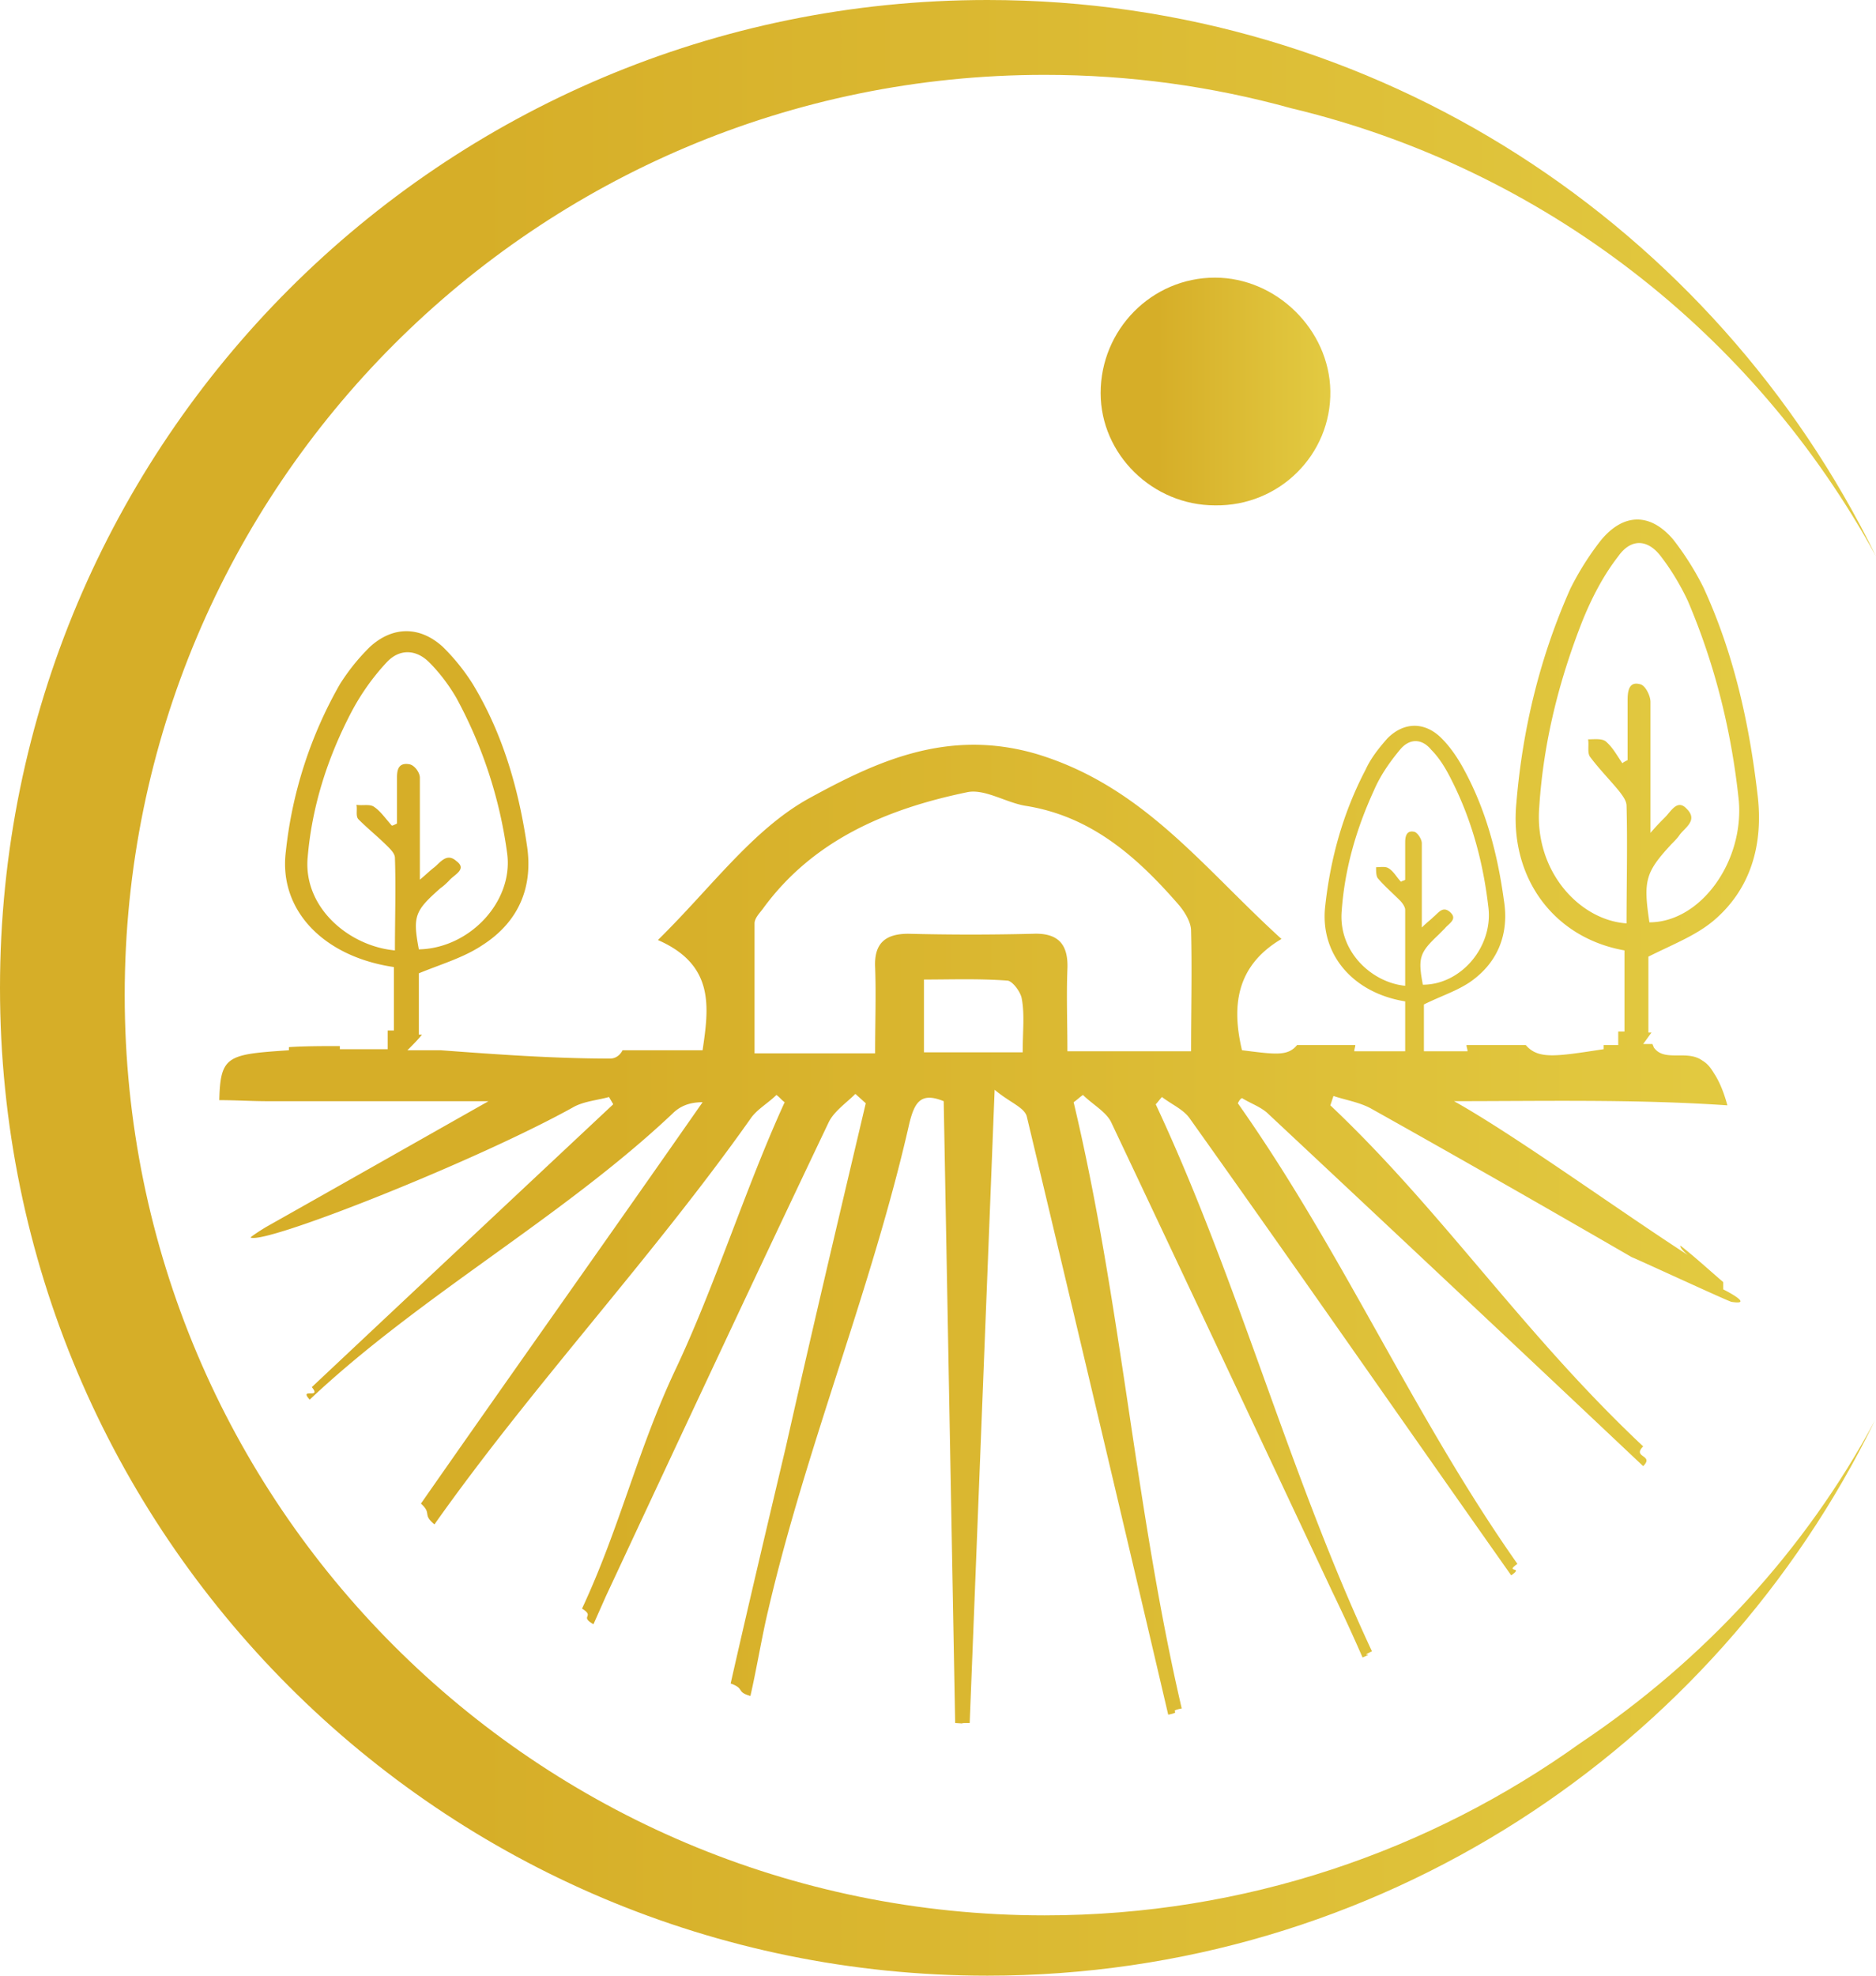 <svg width="95" height="100" fill="none" xmlns="http://www.w3.org/2000/svg"><g clip-path="url(#a)"><path d="M80.053 88.21c-7.632 5.474-17 8.737-27.158 8.737-25.737 0-46.58-20.842-46.58-46.579 0-25.736 20.843-46.579 46.58-46.579 4.316 0 8.473.58 12.473 1.685C78.158 8.526 88.842 16.894 95 28.158 86.842 11.474 69.79 0 50 0 22.368 0 0 22.368 0 50s22.368 50 50 50c19.79 0 36.842-11.474 44.947-28.105-3.526 6.579-8.684 12.158-14.894 16.316z" fill="url(#b)"/><path d="M67.368 19.79c-.052-3.106-2.736-5.737-5.842-5.737-3.21 0-5.79 2.631-5.79 5.842 0 3.105 2.632 5.684 5.79 5.684 3.264.053 5.895-2.579 5.842-5.79z" fill="url(#c)"/><path d="M86.737 46.632c1.895-1.58 2.579-3.843 2.263-6.421-.421-3.632-1.21-7.158-2.737-10.474a14.427 14.427 0 0 0-1.526-2.421c-1.158-1.369-2.526-1.369-3.684.052a14.437 14.437 0 0 0-1.527 2.422c-1.526 3.42-2.42 7.052-2.736 10.842-.369 3.79 1.894 6.842 5.473 7.473v4.106h-.316v.684h-.737v.21c-2.42.369-3.315.527-3.947-.21h-3c0 .105.053.21.053.316h-2.21v-2.369c.841-.42 1.684-.684 2.368-1.158 1.42-1 1.947-2.473 1.684-4.105-.316-2.316-.895-4.579-2.053-6.684-.316-.58-.684-1.106-1.105-1.527-.842-.842-1.895-.842-2.737 0-.42.474-.842 1-1.105 1.58-1.158 2.21-1.79 4.526-2.053 6.947-.263 2.42 1.421 4.368 4.053 4.79v2.526h-2.579c0-.106.053-.211.053-.316h-2.948c-.474.579-1.105.473-2.79.263-.526-2.21-.315-4.263 2-5.632-4-3.631-7-7.737-12.42-9.368-4.527-1.316-8.158.42-11.527 2.263C38.105 42 36 44.947 33.316 47.58c2.895 1.263 2.579 3.421 2.263 5.579h-4.053c-.105.21-.316.421-.631.421-2.842 0-5.737-.21-8.58-.421h-1.683c.263-.263.526-.526.736-.79h-.157v-3.105c1.157-.474 2.263-.79 3.21-1.42 1.895-1.211 2.579-3 2.263-5.054-.42-2.842-1.21-5.631-2.737-8.157a10.482 10.482 0 0 0-1.526-1.895c-1.158-1.053-2.526-1.053-3.684 0a10.482 10.482 0 0 0-1.526 1.895 21.669 21.669 0 0 0-2.737 8.473c-.369 2.948 1.894 5.316 5.473 5.842v3.21h-.315V53.106H17.21v-.158c-.842 0-1.736 0-2.578.053v.158c-3.106.21-3.474.263-3.527 2.526.842 0 1.632.053 2.474.053h11.158C20.737 58 17.21 60 13.474 62.105c0 0-.527.316-.79.527.632.42 11.527-3.895 16.421-6.632.527-.263 1.158-.316 1.737-.474.053.106.158.263.21.369-5 4.684-10 9.368-15.262 14.315.526.632-.685 0-.106.632 5.58-5.263 12.79-9.21 18.369-14.474.368-.368.842-.579 1.526-.579-4.737 6.79-9.526 13.527-14.263 20.316.579.527.052.527.684 1.053 4.947-7 11.053-13.526 16-20.526.316-.474.895-.79 1.316-1.21.158.104.263.262.42.367-2 4.369-3.525 9.316-5.578 13.632-1.895 4.053-2.79 7.947-4.684 12 .684.421-.158.368.579.79l.631-1.421c3.737-8 7.474-16 11.263-23.948.264-.579.895-1 1.369-1.474l.526.474c-1.368 5.79-2.737 11.58-4.053 17.421-.947 4-1.894 8-2.789 11.947.737.264.263.422 1 .632.316-1.368.579-3 .895-4.316 1.947-8.368 5.263-16.316 7.158-24.684.263-1.053.579-1.579 1.736-1.105l.58 31.473c.842.053-.106 0 .736 0l1.263-32.052c.737.631 1.527.895 1.632 1.368a6285.775 6285.775 0 0 1 7.158 30.264c.79-.158-.105-.158.684-.316-2.368-10.158-3.053-20.527-5.474-30.685.158-.105.316-.263.474-.368.474.474 1.158.842 1.421 1.368 3.737 7.895 7.474 15.843 11.21 23.79A92.956 92.956 0 0 1 69 83.895c.737-.316-.263.052.474-.316-4.21-9-6.737-18.684-10.948-27.684.106-.106.21-.263.316-.369.474.369 1.105.632 1.421 1.106 5.474 7.684 10.842 15.42 16.263 23.105.684-.474-.368-.105.316-.58C71.58 71.685 68 63.369 62.684 55.843c.053-.105.105-.21.21-.263.422.263.895.421 1.264.737A5939.932 5939.932 0 0 1 83.21 74.21c.58-.578-.578-.42 0-1-6.105-5.736-10.157-11.894-15.842-17.263l.158-.473c.632.21 1.316.316 1.895.631 4.421 2.474 8.842 5 13.21 7.527.053 0 4.948 2.263 5.053 2.263 1 .158.106-.369-.42-.632v-.368c-.738-.632-1.422-1.263-2.159-1.842-.052.052.105.263.369.473-3.58-2.316-8.737-6.052-11.842-7.79 4.631 0 9.21-.104 13.842.211-.158-.579-.369-1.158-.684-1.631-.158-.263-.316-.474-.58-.632-.789-.579-1.947.105-2.473-.684 0-.053-.053-.105-.053-.158h-.474c.158-.21.264-.368.422-.579h-.158v-3.842c1.263-.632 2.368-1.053 3.263-1.79zm-18.79-.58c.158-2.105.737-4.105 1.632-6.052.316-.737.79-1.421 1.316-2.053.473-.579 1.105-.579 1.579 0 .42.421.736.948 1 1.474 1.052 2.053 1.631 4.21 1.894 6.474.264 2-1.368 3.947-3.315 3.947-.263-1.368-.158-1.631.79-2.526l.315-.316c.21-.263.684-.474.263-.842-.368-.316-.579.053-.842.263-.158.158-.316.263-.579.526v-4.263c0-.21-.21-.526-.368-.579-.422-.105-.474.263-.474.527v1.894c-.053.053-.158.053-.21.106-.211-.21-.369-.527-.632-.685-.158-.105-.421-.052-.632-.052 0 .21 0 .473.106.579.315.368.736.737 1.105 1.105.105.105.263.316.263.474v3.842c-1.684-.158-3.421-1.737-3.21-3.842zm-52.368-2.63c.21-2.58 1-5.054 2.21-7.37a11.645 11.645 0 0 1 1.79-2.526c.631-.684 1.474-.684 2.158 0 .526.527 1 1.158 1.368 1.79a22.82 22.82 0 0 1 2.58 7.895C26 45.63 23.79 48 21.21 48.053c-.316-1.685-.211-1.948 1.105-3.106.158-.105.316-.263.42-.368.264-.316.948-.579.37-1-.474-.421-.79.053-1.106.316-.21.158-.421.368-.737.631v-5.158c0-.263-.263-.631-.526-.684-.58-.105-.632.316-.632.684v2.316c-.105.053-.21.105-.263.105-.368-.42-.579-.736-.895-.947-.21-.158-.579-.053-.894-.105.052.263-.053.579.105.737.474.473 1 .894 1.474 1.368.157.158.368.369.368.58.053 1.525 0 3.052 0 4.683-2.316-.21-4.632-2.158-4.421-4.684zm36.21 9.841h-5V49.58c1.369 0 2.79-.053 4.211.053.263 0 .684.579.737.894.158.79.052 1.684.052 2.737zm8.527-.052h-6.263c0-1.422-.053-2.79 0-4.158.052-1.21-.421-1.842-1.737-1.79-2.105.053-4.21.053-6.316 0-1.158 0-1.737.474-1.684 1.684.052 1.369 0 2.79 0 4.369H38.21v-6.58c0-.262.263-.525.42-.736 2.527-3.474 6.264-5.053 10.316-5.895.895-.21 2 .527 3 .684 3.316.527 5.632 2.58 7.737 5 .316.369.632.895.632 1.316.052 2 0 4 0 6.106zm23.21-6.527c-.316-2.105-.21-2.526 1.106-3.947.157-.158.315-.316.42-.474.264-.368.948-.737.37-1.316-.475-.526-.79.106-1.106.421-.21.21-.421.421-.737.79v-6.632c0-.316-.263-.842-.526-.894-.58-.158-.632.368-.632.842v3c-.105.052-.21.105-.263.158-.263-.369-.474-.79-.842-1.106-.21-.158-.58-.105-.895-.105.053.316-.053.684.105.895.474.631 1 1.158 1.474 1.737.158.21.368.473.368.736.053 1.948 0 3.948 0 5.948-2.368-.158-4.684-2.632-4.42-5.895.21-3.263 1-6.42 2.21-9.474.474-1.157 1.052-2.263 1.79-3.21.63-.895 1.473-.895 2.157 0 .527.684 1 1.474 1.369 2.263 1.368 3.21 2.21 6.579 2.579 10.105.263 3.106-1.948 6.158-4.527 6.158z" fill="url(#d)"/></g><defs><linearGradient id="b" x1="-3.476" y1="50.013" x2="286.84" y2="50.013" gradientUnits="userSpaceOnUse"><stop stop-color="#D6AE28"/><stop offset=".094" stop-color="#D6AE28"/><stop offset=".499" stop-color="#EBDD52"/><stop offset="1" stop-color="#C8892B"/></linearGradient><linearGradient id="c" x1="55.309" y1="19.85" x2="90.823" y2="19.85" gradientUnits="userSpaceOnUse"><stop stop-color="#D6AE28"/><stop offset=".094" stop-color="#D6AE28"/><stop offset=".499" stop-color="#EBDD52"/><stop offset="1" stop-color="#C8892B"/></linearGradient><linearGradient id="d" x1="8.29" y1="56.865" x2="246.596" y2="56.865" gradientUnits="userSpaceOnUse"><stop stop-color="#D6AE28"/><stop offset=".094" stop-color="#D6AE28"/><stop offset=".499" stop-color="#EBDD52"/><stop offset="1" stop-color="#C8892B"/></linearGradient><clipPath id="a"><path fill="#fff" d="M0 0h95v100H0z"/></clipPath></defs></svg>